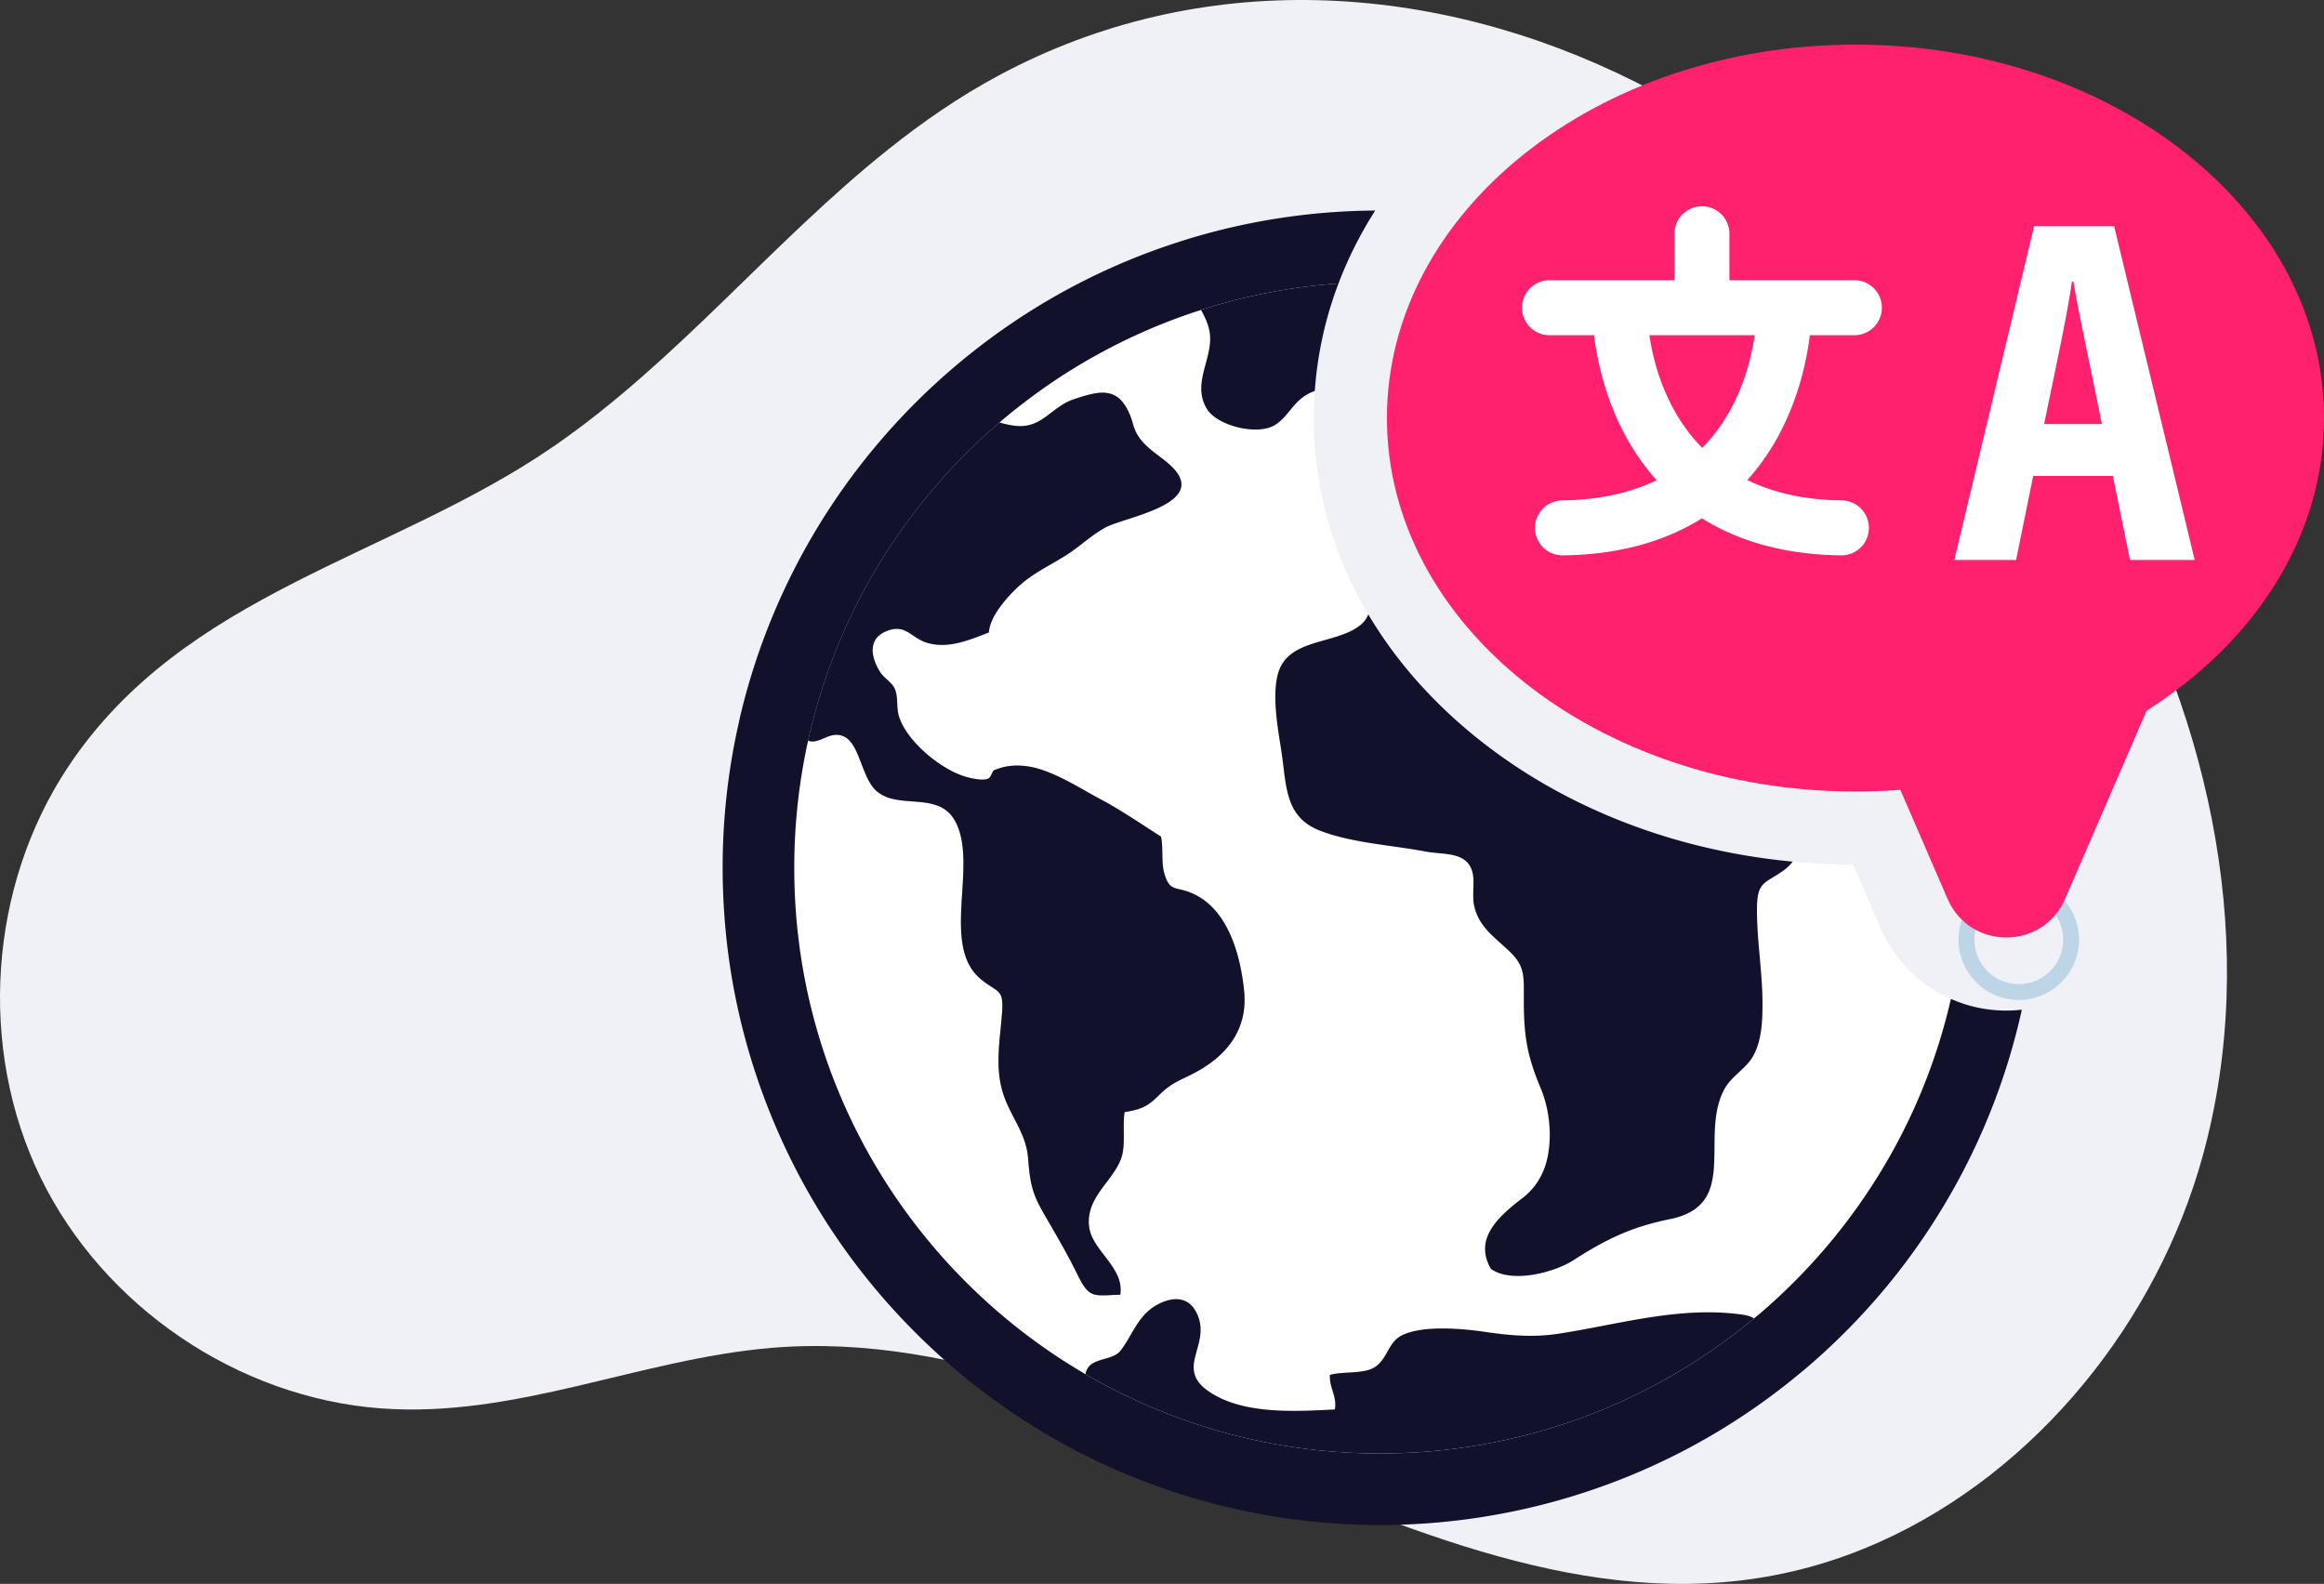 <svg xmlns="http://www.w3.org/2000/svg" width="508.792" height="346.768" viewBox="0 0 381.594 260.076"><rect x="0" y="0" width="381.594" height="260.076" fill="#333333" stroke="none"/><g data-name="Layer"><clipPath id="a"><path transform="matrix(1 0 0 -1 0 260.076)" d="M0 260.076h381.594V0H0z"/></clipPath><g clip-path="url(#a)"><path d="M145.839 24.538c-19.073 15.213-34.695 34.806-54.9 48.728-26.627 18.35-60.654 23.952-79.731 52.618-13.06 19.626-14.874 46.226-4.561 67.425 10.312 21.2 32.382 36.2 55.892 37.947 22.14 1.645 42.424-8.098 64.115-9.934 62.079-5.253 120.295 59.523 182.02 31.846 25.843-11.589 45.548-36.277 53.006-63.358 9.366-34.01 1.5-71.242-16.075-101.83-17.875-31.108-44.8-58.348-77.013-74.497-33.133-16.609-71.4-18.893-104.574-1.109-6.508 3.49-12.496 7.632-18.18 12.164" fill="#f0f1f6"/><path d="M331.478 147.023c-4.016 0-7.283 3.268-7.283 7.283 0 4.017 3.267 7.284 7.284 7.284a7.291 7.291 0 0 0 7.284-7.284c0-4.015-3.267-7.283-7.284-7.283m0 17.172c-5.452 0-9.89-4.436-9.89-9.89 0-5.451 4.438-9.887 9.89-9.887 5.452 0 9.89 4.436 9.89 9.888 0 5.453-4.438 9.889-9.89 9.889" fill="#bed5e7"/><path d="M197.147 175.61c-2.721 1.61-4.46 1.84-6.8 4.18-1.95 1.95-2.93 2.35-5.7 2.83-.351 2.33.228 5.46-.561 7.61-1.4 3.82-5.83 6.41-5.26 11.18.48 3.99 5.82 6.67 5.12 11.19-4.37.1-5.03.77-7.02-3.29-1.75-3.6-3.72-6.88-5.71-10.35-1.84-3.19-2.12-5.1-2.41-8.82-.35-4.39-3.26-7.17-4.33-11.38-1-3.92-.33-7.85.01-11.86.39-4.61-.38-3.69-3.27-5.98-6.95-5.48-.54-18.75-4.32-25.97-2.74-5.24-9.42-1.81-13.06-5.14-2.32-2.11-2.68-7.58-5.17-8.83-2.37-1.19-4.04 1.36-5.98.64l.18-.82c.75-3.24 1.66-6.42 2.73-9.53.26-.78.54-1.55.83-2.32a95.662 95.662 0 0 1 13.54-24.59 95.893 95.893 0 0 1 13.13-14.1c.33-.3.67-.59 1.01-.89.72.21 1.46.39 2.26.51 4.7.71 6.08-3.02 9.95-4.32 4.36-1.47 7.24-2.09 9.19 2.49.47 1.09.56 2.07 1.13 3.12 1.51 2.75 4.61 3.96 6.35 6.08 4.66 5.63-8.34 7.69-11.43 9.34-1.98 1.06-3.64 2.58-5.49 3.9-2.77 1.95-6.03 3.29-8.62 5.62-1.9 1.7-4.93 5.04-5.07 7.74-3.19 1.23-6.8 2.79-10.29 1.65-2.51-.81-3.37-3.08-6.42-1.91-3.41 1.31-2.55 4.55-1.15 6.75.64 1.02 1.91 1.69 2.36 2.66.62 1.34.31 2.9.64 4.28 1.02 4.19 6.95 9.15 11.22 10.31.83.22 2.54.62 3.4.31.75-.27.63-1.24 1.17-1.46 1.71-.7 3.39-.89 5.4-.61 4.04.58 8.53 3.56 11.95 5.38 3.39 1.79 6.87 4.19 9.98 6.16.42 1.96-.02 4.24.58 6.17.92 3.01 1.85 1.92 4.67 3.2 5.79 2.63 7.81 10.11 8.4 16.01.58 5.81-2.35 10.02-7.14 12.86" fill="#11112b"/><path d="M320.336 164.02a95.773 95.773 0 0 1-8.05 22.16 96.788 96.788 0 0 1-23.53 29.69c-.25.2-.5.4-.74.61-.86-.53-1.99-.65-3.48-.8-9.82-.98-19.46 1.95-28.87 3.35-3.89.58-7.72.27-11.51-.29-3.82-.57-10.42-1.21-13.94.509-2.26 1.09-2.36 3.77-4.38 5.17-1.84 1.26-5.23.7-7.47 1.34-.16 2 1.19 3.48.82 5.67-6.57.34-15.22.87-20.78-3.01-5.32-3.71.11-7.29-1.63-12.15-1.22-3.39-4.02-3.54-6.78-2.03-3.2 1.76-4.05 5.02-6.01 7.54-1.29 1.65-4.48 1.12-5.47 3.02-.15.27-.24.56-.29.84-25.11-14.64-42.99-40.33-46.98-70.41-.55-4.16-.83-8.42-.83-12.74 0-7.17.78-14.15 2.27-20.87 1.94.72 3.61-1.83 5.98-.64 2.49 1.25 2.85 6.72 5.17 8.83 3.64 3.33 10.32-.1 13.06 5.14 3.78 7.22-2.63 20.49 4.32 25.97 2.89 2.29 3.66 1.37 3.27 5.98-.34 4.01-1.01 7.94-.01 11.86 1.07 4.21 3.98 6.99 4.33 11.38.29 3.72.57 5.63 2.41 8.82 1.99 3.47 3.96 6.75 5.71 10.35 1.99 4.06 2.65 3.39 7.02 3.29.7-4.52-4.64-7.2-5.12-11.19-.57-4.77 3.86-7.36 5.26-11.18.79-2.15.21-5.28.56-7.61 2.77-.48 3.75-.88 5.7-2.83 2.34-2.34 4.08-2.57 6.8-4.18 4.79-2.84 7.72-7.05 7.14-12.86-.59-5.9-2.61-13.38-8.4-16.01-2.82-1.28-3.75-.19-4.67-3.2-.6-1.93-.16-4.21-.58-6.17-3.11-1.97-6.59-4.37-9.98-6.16-3.42-1.82-7.91-4.8-11.95-5.38-2.01-.28-3.69-.09-5.4.61-.54.22-.42 1.19-1.17 1.46-.86.31-2.57-.09-3.4-.31-4.27-1.16-10.2-6.12-11.22-10.31-.33-1.38-.02-2.94-.64-4.28-.45-.97-1.72-1.64-2.36-2.66-1.4-2.2-2.26-5.44 1.15-6.75 3.05-1.17 3.91 1.1 6.42 1.91 3.49 1.14 7.1-.42 10.29-1.65.14-2.7 3.17-6.04 5.07-7.74 2.59-2.33 5.85-3.67 8.62-5.62 1.85-1.32 3.51-2.84 5.49-3.9 3.09-1.65 16.09-3.71 11.43-9.34-1.74-2.12-4.84-3.33-6.35-6.08-.57-1.05-.66-2.03-1.13-3.12-1.95-4.58-4.83-3.96-9.19-2.49-3.87 1.3-5.25 5.03-9.95 4.32-.8-.12-1.54-.3-2.26-.51a91.366 91.366 0 0 1 3.62-2.94 95.613 95.613 0 0 1 29.48-15.54c.55 1.03 1.12 2.08 1.38 3.48.82 4.3-3.05 8.5-.4 12.8 1.66 2.7 8.05 4.35 10.99 2.71 2.57-1.43 3.18-4.47 6.71-5.68a59.22 59.22 0 0 0-.16 4.45c0 11.4 3.09 22.35 8.95 32.24-.27.62-.65 1.21-1.27 1.72-3.57 2.94-10.43 2.3-12.91 6.46-2.18 3.65-.51 11.24 0 14.94.76 5.47.65 10.23 6.28 12.4 5.24 2.02 11.79 2.36 17.27 3.41 3 .56 6.7-.02 7.68 3.24.48 1.59-.04 3.81.29 5.49.72 3.58 3.23 5.19 5.79 7.62 2.65 2.52 2.4 4.11 2.4 8.1 0 5.81.54 9.08 2.75 14.36.96 2.27 1.5 4.97 1.51 7.59.01 4.47-1.26 8.03-4.55 10.56-4.03 3.09-7.92 6.67-5.12 11.56 3.37 2.45 10.39.62 13.52-1.39 5.38-3.45 9.49-5.47 15.89-6.77 11.48-2.32 4.81-13.42 8.87-21.22 1.2-2.3 3.62-3.44 4.79-5.57 1.44-2.58 1.54-5.92 1.53-8.82-.03-5.1-.9-10.01-.91-15.1-.02-4.73 1.2-4.32 4.25-6.45.67-.47 1.2-.99 1.61-1.54 3.27.31 6.58.48 9.92.49l4.51 10.4c2.3 5.31 6.48 9.41 11.56 11.65" fill="#fff"/><path d="M176.926 209.31c-1.75-3.6-3.72-6.88-5.71-10.35-1.84-3.19-2.12-5.1-2.41-8.82-.35-4.391-3.26-7.17-4.33-11.38-1-3.92-.33-7.85.01-11.86.39-4.611-.38-3.69-3.27-5.98-6.95-5.48-.54-18.75-4.32-25.97-2.74-5.24-9.42-1.81-13.06-5.14-2.32-2.11-2.68-7.58-5.17-8.83-2.37-1.191-4.04 1.36-5.98.64l.18-.82c.75-3.24 1.66-6.42 2.73-9.53.26-.78.54-1.55.83-2.32a95.56 95.56 0 0 1 13.54-24.59 95.843 95.843 0 0 1 13.13-14.1c.33-.3.67-.59 1.01-.89.72.21 1.46.39 2.26.51 4.7.71 6.08-3.02 9.95-4.32 4.36-1.47 7.24-2.09 9.19 2.49.47 1.09.56 2.07 1.13 3.12 1.51 2.75 4.61 3.96 6.35 6.079 4.66 5.63-8.34 7.69-11.43 9.34-1.98 1.06-3.64 2.58-5.49 3.9-2.77 1.95-6.03 3.29-8.62 5.62-1.9 1.7-4.93 5.04-5.07 7.74-3.19 1.23-6.8 2.79-10.29 1.65-2.51-.81-3.37-3.08-6.42-1.91-3.41 1.31-2.55 4.55-1.15 6.75.64 1.02 1.91 1.69 2.36 2.66.62 1.34.31 2.9.64 4.28 1.02 4.19 6.95 9.15 11.22 10.31.83.22 2.54.62 3.4.31.75-.27.63-1.24 1.17-1.46 1.71-.7 3.39-.89 5.4-.61 4.04.58 8.53 3.56 11.95 5.38 3.39 1.79 6.87 4.19 9.98 6.16.42 1.96-.02 4.24.58 6.17.92 3.01 1.85 1.92 4.67 3.2 5.79 2.63 7.81 10.11 8.4 16.01.58 5.81-2.35 10.02-7.14 12.86-2.72 1.61-4.46 1.84-6.8 4.18-1.95 1.95-2.93 2.35-5.7 2.83-.35 2.33.23 5.46-.56 7.61-1.4 3.82-5.83 6.41-5.26 11.18.48 3.99 5.82 6.67 5.12 11.19-4.37.1-5.03.77-7.02-3.29M198.586 54.37c-.26-1.4-.83-2.45-1.38-3.48.33-.12.68-.22 1.01-.32a95.394 95.394 0 0 1 21.56-4.02 61.886 61.886 0 0 0-3.89 17.65c-3.53 1.21-4.14 4.25-6.71 5.68-2.94 1.64-9.33-.01-10.99-2.71-2.65-4.3 1.22-8.5.4-12.8M284.536 215.68c1.49.149 2.62.27 3.48.8-4.1 3.41-8.5 6.49-13.129 9.19-14.2 8.26-30.7 12.989-48.3 12.989-16.79 0-32.57-4.299-46.31-11.859-.68-.38-1.37-.77-2.05-1.16.05-.28.14-.57.29-.84.99-1.9 4.18-1.37 5.47-3.02 1.96-2.52 2.81-5.781 6.01-7.54 2.76-1.51 5.56-1.36 6.78 2.03 1.74 4.86-3.69 8.44 1.63 12.15 5.56 3.88 14.21 3.35 20.78 3.01.37-2.19-.98-3.67-.82-5.67 2.24-.641 5.63-.08 7.47-1.34 2.02-1.4 2.12-4.08 4.38-5.171 3.52-1.719 10.12-1.079 13.94-.509 3.79.56 7.62.87 11.51.29 9.41-1.4 19.05-4.33 28.87-3.35M294.347 141.48c-.41.55-.94 1.07-1.61 1.54-3.05 2.13-4.271 1.72-4.25 6.45.009 5.09.88 10 .91 15.1.01 2.9-.09 6.24-1.53 8.82-1.17 2.13-3.59 3.27-4.791 5.57-4.06 7.8 2.61 18.9-8.87 21.22-6.4 1.3-10.51 3.32-15.89 6.77-3.13 2.01-10.15 3.84-13.52 1.39-2.8-4.89 1.09-8.47 5.12-11.56 3.29-2.53 4.56-6.09 4.55-10.56-.01-2.62-.55-5.32-1.51-7.59-2.21-5.28-2.75-8.55-2.75-14.36 0-3.99.25-5.58-2.4-8.1-2.56-2.43-5.07-4.04-5.79-7.62-.33-1.68.19-3.9-.29-5.49-.98-3.26-4.68-2.68-7.68-3.24-5.48-1.05-12.03-1.39-17.27-3.41-5.63-2.17-5.52-6.93-6.28-12.4-.51-3.7-2.18-11.29 0-14.94 2.48-4.16 9.34-3.52 12.91-6.46.62-.51 1-1.1 1.27-1.72 4.47 7.55 10.56 14.48 18.11 20.5 14.16 11.29 32.18 18.26 51.56 20.09" fill="#fff"/><path d="M329.426 165.94c-3.19 0-6.28-.67-9.09-1.92a95.773 95.773 0 0 1-8.05 22.16 96.788 96.788 0 0 1-23.53 29.69c-.25.2-.5.4-.74.61a96.907 96.907 0 0 1-13.13 9.19c-14.2 8.26-30.7 12.99-48.3 12.99-16.79 0-32.57-4.3-46.31-11.86-.68-.38-1.37-.77-2.05-1.16-25.11-14.64-42.99-40.33-46.98-70.41-.55-4.16-.83-8.42-.83-12.74 0-7.17.78-14.15 2.27-20.87l.18-.82c.75-3.24 1.66-6.42 2.73-9.53.26-.78.54-1.55.83-2.32a95.611 95.611 0 0 1 13.54-24.59 95.893 95.893 0 0 1 13.13-14.1c.33-.3.67-.59 1.01-.89a91.366 91.366 0 0 1 3.62-2.94 95.613 95.613 0 0 1 29.48-15.54c.33-.12.68-.22 1.01-.32a95.449 95.449 0 0 1 21.56-4.02c1.57-4.14 3.58-8.15 6.03-11.98-10.58.07-21.03 1.68-31.05 4.77l-.07.02c-.38.12-.77.24-1.15.37-11.95 3.83-23.05 9.69-33.01 17.41-1.39 1.09-2.76 2.19-4.05 3.3-.4.34-.77.67-1.14.99a108.646 108.646 0 0 0-14.73 15.82 107.561 107.561 0 0 0-19.181 40.86c-.078.34-.148.68-.22 1.02a108.133 108.133 0 0 0-2.55 23.36c0 4.74.322 9.55.942 14.28 2.17 16.39 8.22 32.31 17.479 46.03 9.07 13.43 21.25 24.84 35.23 32.99.02.01.03.01.04.02.74.42 1.47.84 2.21 1.25.02.01.04.03.06.04 15.83 8.71 33.8 13.31 51.97 13.31 19.06 0 37.81-5.05 54.21-14.59 5.16-3 10.12-6.47 14.73-10.31.02-.01.03-.02.04-.03.21-.17.42-.35.63-.52l.16-.13c10.97-9.31 19.85-20.52 26.39-33.31 4.14-8.11 7.23-16.7 9.19-25.54.01-.06.03-.13.04-.19-.84.1-1.69.15-2.55.15" fill="#11112b"/><path d="M294.347 141.48c-.41.55-.94 1.07-1.61 1.54-3.05 2.13-4.271 1.72-4.25 6.45.009 5.09.88 10 .91 15.1.01 2.9-.09 6.24-1.53 8.82-1.17 2.13-3.59 3.27-4.791 5.57-4.06 7.8 2.61 18.9-8.87 21.22-6.4 1.3-10.51 3.32-15.89 6.77-3.13 2.01-10.15 3.84-13.52 1.39-2.8-4.89 1.09-8.47 5.12-11.56 3.29-2.53 4.56-6.09 4.55-10.56-.01-2.62-.55-5.32-1.51-7.59-2.21-5.28-2.75-8.55-2.75-14.36 0-3.99.25-5.58-2.4-8.1-2.56-2.43-5.07-4.04-5.79-7.62-.33-1.68.19-3.9-.29-5.49-.98-3.26-4.68-2.68-7.68-3.24-5.48-1.05-12.03-1.39-17.27-3.41-5.63-2.17-5.52-6.93-6.28-12.4-.51-3.7-2.18-11.29 0-14.94 2.48-4.16 9.34-3.52 12.91-6.46.62-.51 1-1.1 1.27-1.72 4.47 7.55 10.56 14.48 18.11 20.5 14.16 11.29 32.18 18.26 51.56 20.09M219.776 46.55a61.921 61.921 0 0 0-3.89 17.65c-3.53 1.21-4.14 4.25-6.71 5.68-2.94 1.64-9.33-.01-10.99-2.71-2.65-4.3 1.22-8.5.4-12.8-.26-1.4-.83-2.45-1.38-3.48.33-.12.68-.22 1.01-.32a95.46 95.46 0 0 1 21.56-4.02M288.017 216.48a96.907 96.907 0 0 1-13.13 9.19c-14.2 8.26-30.7 12.99-48.301 12.99-16.79 0-32.57-4.3-46.31-11.86-.68-.38-1.37-.77-2.05-1.16.05-.28.14-.57.29-.84.99-1.9 4.18-1.37 5.47-3.02 1.96-2.52 2.81-5.78 6.01-7.54 2.76-1.51 5.56-1.36 6.78 2.03 1.74 4.86-3.69 8.44 1.63 12.15 5.56 3.88 14.21 3.35 20.78 3.01.37-2.19-.98-3.67-.82-5.67 2.24-.64 5.63-.08 7.47-1.34 2.02-1.4 2.12-4.08 4.38-5.17 3.52-1.72 10.12-1.08 13.94-.51 3.79.56 7.62.87 11.51.29 9.41-1.4 19.05-4.33 28.87-3.35 1.49.15 2.62.27 3.48.8M197.147 175.61c-2.721 1.61-4.46 1.84-6.8 4.18-1.95 1.95-2.93 2.35-5.7 2.83-.351 2.33.228 5.46-.561 7.61-1.4 3.82-5.83 6.41-5.26 11.18.48 3.99 5.82 6.67 5.12 11.19-4.37.1-5.03.77-7.02-3.29-1.75-3.6-3.72-6.88-5.71-10.35-1.84-3.19-2.12-5.1-2.41-8.82-.35-4.39-3.26-7.17-4.33-11.38-1-3.92-.33-7.85.01-11.86.39-4.61-.38-3.69-3.27-5.98-6.95-5.48-.54-18.75-4.32-25.97-2.74-5.24-9.42-1.81-13.06-5.14-2.32-2.11-2.68-7.58-5.17-8.83-2.37-1.19-4.04 1.36-5.98.64l.18-.82c.75-3.24 1.66-6.42 2.73-9.53.26-.78.54-1.55.83-2.32a95.662 95.662 0 0 1 13.54-24.59 95.893 95.893 0 0 1 13.13-14.1c.33-.3.67-.59 1.01-.89.72.21 1.46.39 2.26.51 4.7.71 6.08-3.02 9.95-4.32 4.36-1.47 7.24-2.09 9.19 2.49.47 1.09.56 2.07 1.13 3.12 1.51 2.75 4.61 3.96 6.35 6.08 4.66 5.63-8.34 7.69-11.43 9.34-1.98 1.06-3.64 2.58-5.49 3.9-2.77 1.95-6.03 3.29-8.62 5.62-1.9 1.7-4.93 5.04-5.07 7.74-3.19 1.23-6.8 2.79-10.29 1.65-2.51-.81-3.37-3.08-6.42-1.91-3.41 1.31-2.55 4.55-1.15 6.75.64 1.02 1.91 1.69 2.36 2.66.62 1.34.31 2.9.64 4.28 1.02 4.19 6.95 9.15 11.22 10.31.83.22 2.54.62 3.4.31.75-.27.63-1.24 1.17-1.46 1.71-.7 3.39-.89 5.4-.61 4.04.58 8.53 3.56 11.95 5.38 3.39 1.79 6.87 4.19 9.98 6.16.42 1.96-.02 4.24.58 6.17.92 3.01 1.85 1.92 4.67 3.2 5.79 2.63 7.81 10.11 8.4 16.01.58 5.81-2.35 10.02-7.14 12.86" fill="#11112b"/><path d="M381.594 68.646c0-33.867-34.444-61.321-76.933-61.321-42.488 0-76.932 27.454-76.932 61.32 0 33.867 34.444 61.322 76.932 61.322 2.485 0 4.94-.097 7.364-.281l7.76 17.918c3.659 8.444 15.633 8.444 19.29 0l13.392-30.914c17.745-11.233 29.127-28.578 29.127-48.044" fill="#ff216d"/><path d="M288.108 55.04c-.659 4.646-2.648 12.447-8.612 18.501-5.963-6.052-7.99-13.85-8.675-18.502zm9.064 0h7.31a4.514 4.514 0 0 0 0-9.028h-20.516v-7.629a4.513 4.513 0 1 0-9.026 0v7.63h-20.516a4.513 4.513 0 0 0 0 9.027h7.31c.465 3.766 1.662 9.728 4.751 15.736 1.358 2.642 3.161 5.434 5.538 8.076-4.075 1.966-9.146 3.235-15.499 3.313a4.513 4.513 0 0 0 .054 9.026h.056c9.805-.12 17.218-2.572 22.82-6.084 5.6 3.512 13.012 5.963 22.817 6.083l.057.001a4.513 4.513 0 0 0 .053-9.026c-6.34-.078-11.404-1.356-15.476-3.337a38.124 38.124 0 0 0 5.515-8.052c3.09-6.008 4.288-11.97 4.752-15.737M345.124 69.632c-2.108-10.492-3.796-18.159-4.685-23.395h-.241c-.688 5.047-2.479 13.285-4.561 23.395zm-11.279 8.52-2.807 13.796h-10.14L333.99 37.13h13.139l13.235 54.82h-10.622l-2.816-13.797z" fill="#fff"/></g></g></svg>